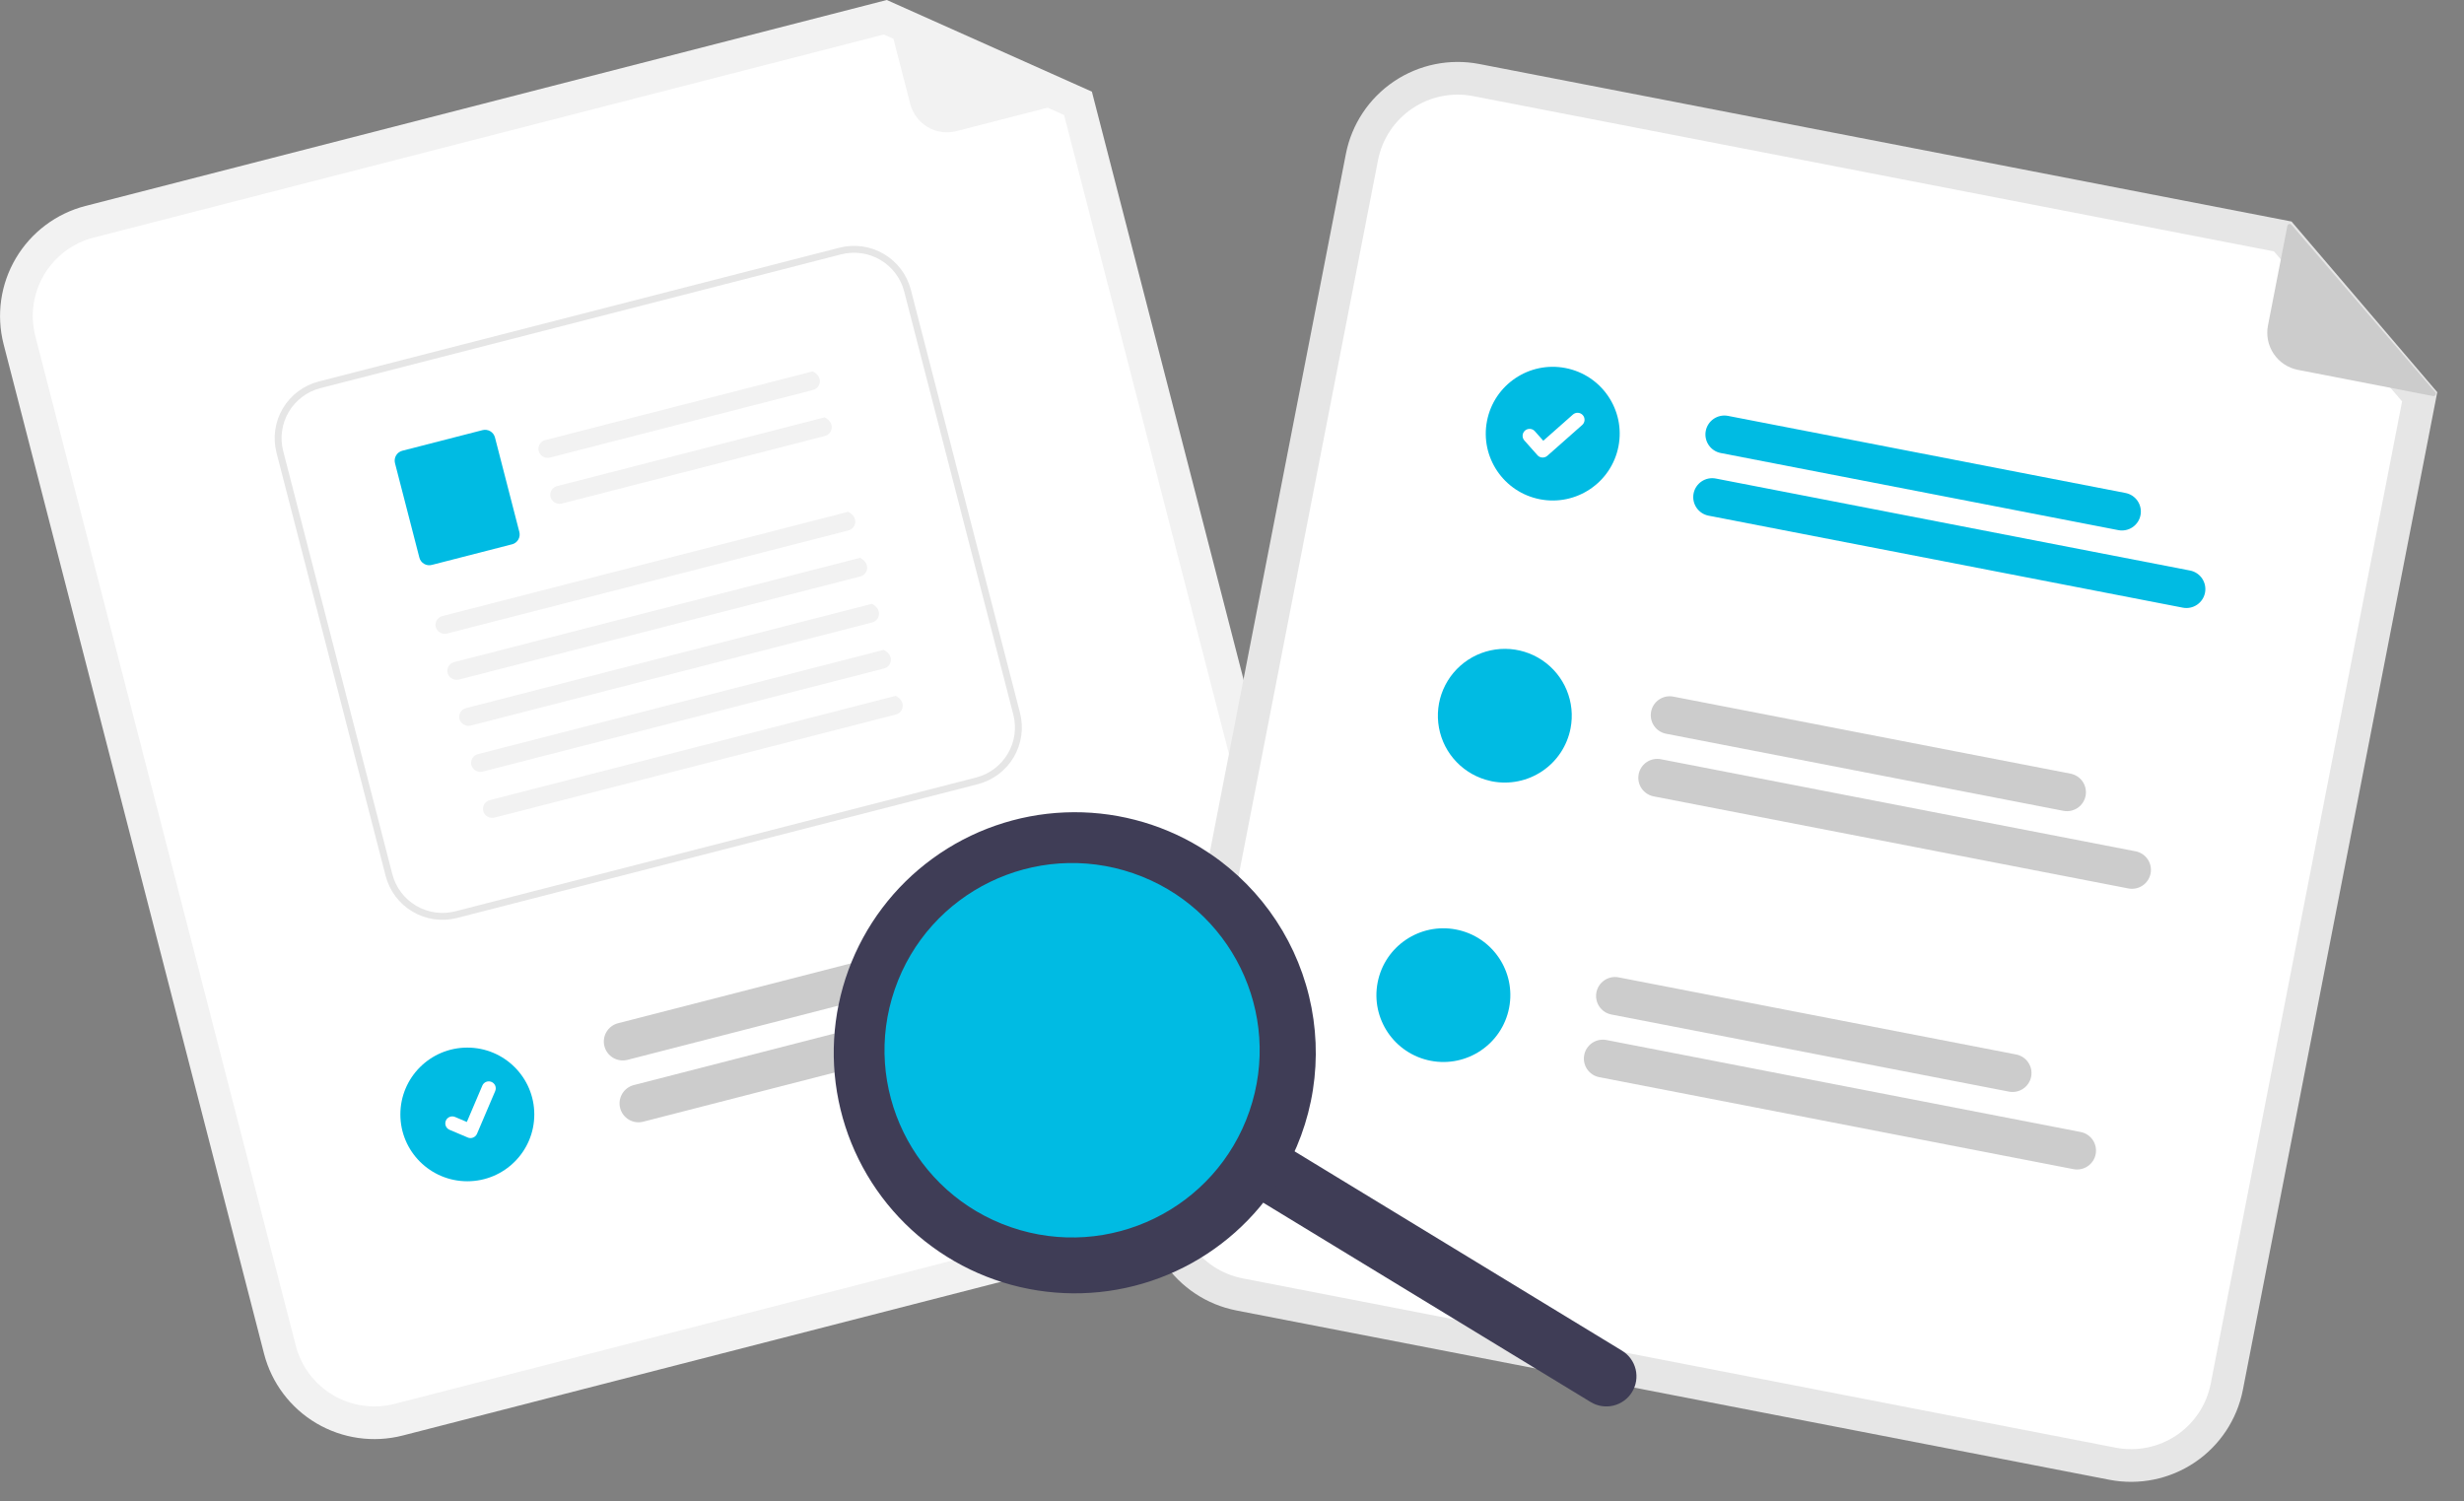 <svg width="320" height="195" viewBox="0 0 320 195" fill="none" xmlns="http://www.w3.org/2000/svg">
<rect x="0" y="0" width="320" height="195" fill="#808080" stroke="none"/>
<g clip-path="url(#clip0_954_565)">
<path d="M164.159 157.69L52.292 186.442C48.497 187.413 44.472 186.842 41.098 184.854C37.725 182.866 35.28 179.624 34.298 175.838L0.469 44.709C-0.504 40.921 0.069 36.904 2.06 33.537C4.052 30.17 7.3 27.729 11.093 26.75L115.167 0L141.803 11.902L174.783 139.731C175.756 143.518 175.184 147.536 173.192 150.903C171.2 154.27 167.952 156.711 164.159 157.69Z" fill="#F2F2F2"/>
<path d="M12.151 30.861C9.451 31.558 7.137 33.297 5.719 35.694C4.301 38.092 3.893 40.953 4.586 43.65L38.417 174.78C39.116 177.476 40.858 179.784 43.26 181.2C45.662 182.616 48.529 183.023 51.231 182.331L163.098 153.58C165.799 152.882 168.112 151.144 169.531 148.747C170.949 146.349 171.357 143.488 170.664 140.791L138.195 14.942L114.785 4.482L12.151 30.861Z" fill="white"/>
<path d="M141.519 12.58L124.206 17.03C122.942 17.355 121.601 17.165 120.477 16.503C119.353 15.84 118.539 14.76 118.214 13.498L114.921 0.735C114.906 0.679 114.908 0.621 114.926 0.566C114.943 0.511 114.976 0.462 115.02 0.425C115.064 0.387 115.118 0.363 115.175 0.355C115.232 0.347 115.291 0.355 115.343 0.378L141.568 12.002C141.626 12.028 141.675 12.072 141.707 12.126C141.74 12.181 141.754 12.245 141.749 12.308C141.744 12.372 141.719 12.432 141.678 12.481C141.636 12.529 141.581 12.564 141.519 12.58Z" fill="#F2F2F2"/>
<path d="M132.411 124.561L81.48 137.653C80.849 137.811 80.181 137.714 79.623 137.382C79.064 137.05 78.659 136.512 78.497 135.883C78.335 135.255 78.428 134.588 78.757 134.028C79.086 133.468 79.624 133.061 80.252 132.896L131.184 119.804C131.498 119.722 131.825 119.702 132.146 119.746C132.467 119.79 132.777 119.897 133.056 120.061C133.336 120.225 133.581 120.442 133.776 120.7C133.971 120.959 134.113 121.253 134.194 121.567C134.275 121.88 134.293 122.207 134.247 122.527C134.201 122.847 134.092 123.156 133.926 123.434C133.761 123.712 133.542 123.955 133.282 124.148C133.022 124.342 132.726 124.482 132.411 124.561Z" fill="#CCCCCC"/>
<path d="M144.311 130.061L83.55 145.678C83.236 145.761 82.909 145.78 82.588 145.736C82.267 145.692 81.958 145.585 81.678 145.422C81.398 145.258 81.154 145.04 80.958 144.782C80.763 144.524 80.621 144.229 80.54 143.916C80.459 143.602 80.441 143.276 80.487 142.955C80.533 142.635 80.642 142.327 80.808 142.049C80.973 141.77 81.193 141.528 81.453 141.334C81.713 141.141 82.008 141.001 82.323 140.922L143.084 125.305C143.714 125.146 144.382 125.244 144.941 125.575C145.5 125.907 145.904 126.445 146.066 127.074C146.229 127.702 146.135 128.369 145.806 128.929C145.477 129.489 144.939 129.896 144.311 130.061Z" fill="#CCCCCC"/>
<path d="M60.692 153.418C65.495 153.418 69.389 149.532 69.389 144.738C69.389 139.944 65.495 136.058 60.692 136.058C55.889 136.058 51.995 139.944 51.995 144.738C51.995 149.532 55.889 153.418 60.692 153.418Z" fill="#00BBE3"/>
<path d="M126.995 101.845L59.352 119.224C57.398 119.724 55.324 119.429 53.586 118.405C51.849 117.381 50.589 115.71 50.084 113.76L35.909 58.797C35.408 56.846 35.704 54.777 36.73 53.043C37.756 51.309 39.429 50.052 41.383 49.548L109.025 32.169C110.98 31.669 113.054 31.963 114.791 32.987C116.529 34.011 117.789 35.682 118.294 37.632L132.469 92.595C132.97 94.546 132.674 96.616 131.648 98.35C130.622 100.084 128.949 101.341 126.995 101.845Z" fill="white"/>
<path d="M126.995 101.845L59.352 119.224C57.398 119.724 55.324 119.429 53.586 118.405C51.849 117.381 50.589 115.71 50.084 113.76L35.909 58.797C35.408 56.846 35.704 54.777 36.73 53.043C37.756 51.309 39.429 50.052 41.383 49.548L109.025 32.169C110.98 31.669 113.054 31.963 114.791 32.987C116.529 34.011 117.789 35.682 118.294 37.632L132.469 92.595C132.97 94.546 132.674 96.616 131.648 98.35C130.622 100.084 128.949 101.341 126.995 101.845ZM41.606 50.411C39.882 50.857 38.406 51.966 37.501 53.497C36.596 55.027 36.336 56.853 36.778 58.574L50.953 113.538C51.399 115.258 52.511 116.731 54.044 117.635C55.577 118.538 57.407 118.798 59.132 118.357L126.773 100.979C128.496 100.534 129.972 99.424 130.878 97.894C131.783 96.364 132.043 94.538 131.601 92.816L117.427 37.853C116.98 36.133 115.869 34.659 114.336 33.756C112.802 32.852 110.973 32.593 109.248 33.034L41.606 50.411Z" fill="#E6E6E6"/>
<path d="M105.593 50.648L71.456 59.419C71.158 59.502 70.839 59.469 70.564 59.327C70.289 59.184 70.078 58.943 69.975 58.651C69.927 58.499 69.91 58.338 69.926 58.179C69.942 58.021 69.99 57.867 70.068 57.727C70.146 57.587 70.251 57.465 70.378 57.367C70.504 57.269 70.65 57.199 70.805 57.159L105.555 48.23C106.959 48.94 106.589 50.392 105.594 50.648L105.593 50.648Z" fill="#F2F2F2"/>
<path d="M107.134 56.623L72.996 65.394C72.698 65.477 72.379 65.444 72.104 65.301C71.829 65.159 71.619 64.918 71.515 64.626C71.467 64.474 71.45 64.313 71.466 64.154C71.482 63.995 71.531 63.841 71.608 63.702C71.686 63.562 71.791 63.44 71.918 63.342C72.045 63.244 72.19 63.173 72.345 63.134L107.095 54.205C108.499 54.915 108.13 56.367 107.134 56.623L107.134 56.623Z" fill="#F2F2F2"/>
<path d="M66.494 70.694L56.076 73.37C55.907 73.414 55.732 73.423 55.56 73.399C55.387 73.375 55.222 73.317 55.072 73.228C54.922 73.14 54.791 73.023 54.687 72.884C54.582 72.746 54.506 72.588 54.463 72.419L51.297 60.151C51.254 59.983 51.244 59.807 51.269 59.635C51.293 59.464 51.351 59.298 51.44 59.148C51.528 58.999 51.645 58.868 51.784 58.764C51.923 58.66 52.082 58.584 52.25 58.54L62.669 55.864C63.009 55.777 63.37 55.828 63.672 56.006C63.975 56.184 64.194 56.475 64.282 56.815L67.447 69.086C67.491 69.254 67.5 69.43 67.476 69.601C67.452 69.773 67.394 69.939 67.305 70.088C67.217 70.238 67.099 70.369 66.96 70.473C66.821 70.577 66.663 70.653 66.494 70.697V70.694Z" fill="#00BBE3"/>
<path d="M110.192 68.888L58.09 82.273C57.792 82.357 57.473 82.324 57.198 82.181C56.923 82.039 56.713 81.797 56.609 81.506C56.561 81.353 56.544 81.193 56.56 81.034C56.576 80.875 56.625 80.721 56.702 80.582C56.78 80.442 56.885 80.319 57.012 80.222C57.139 80.124 57.284 80.053 57.439 80.013L110.153 66.47C111.557 67.18 111.187 68.632 110.192 68.888Z" fill="#F2F2F2"/>
<path d="M111.734 74.865L59.632 88.252C59.334 88.335 59.015 88.302 58.74 88.159C58.465 88.017 58.255 87.775 58.151 87.484C58.103 87.332 58.086 87.171 58.102 87.012C58.118 86.853 58.167 86.699 58.244 86.56C58.322 86.42 58.427 86.298 58.554 86.2C58.681 86.102 58.826 86.031 58.981 85.992L111.695 72.448C113.099 73.158 112.729 74.61 111.734 74.866L111.734 74.865Z" fill="#F2F2F2"/>
<path d="M113.274 80.841L61.173 94.226C60.875 94.31 60.556 94.277 60.281 94.134C60.006 93.992 59.795 93.75 59.692 93.459C59.644 93.306 59.627 93.146 59.643 92.987C59.659 92.828 59.708 92.674 59.785 92.534C59.863 92.395 59.968 92.272 60.095 92.175C60.221 92.077 60.367 92.006 60.522 91.966L113.235 78.423C114.639 79.133 114.27 80.585 113.274 80.841Z" fill="#F2F2F2"/>
<path d="M114.817 86.818L62.715 100.204C62.417 100.288 62.098 100.255 61.823 100.112C61.548 99.969 61.337 99.728 61.234 99.437C61.186 99.284 61.169 99.124 61.185 98.965C61.201 98.806 61.249 98.652 61.327 98.512C61.405 98.373 61.51 98.25 61.637 98.153C61.763 98.055 61.909 97.984 62.064 97.944L114.778 84.4C116.181 85.111 115.812 86.563 114.817 86.818Z" fill="#F2F2F2"/>
<path d="M116.357 92.793L64.256 106.179C63.958 106.262 63.639 106.229 63.364 106.087C63.089 105.944 62.878 105.703 62.775 105.412C62.727 105.259 62.71 105.099 62.726 104.94C62.742 104.781 62.791 104.627 62.868 104.487C62.946 104.348 63.051 104.225 63.178 104.127C63.304 104.03 63.45 103.959 63.605 103.919L116.319 90.375C117.722 91.085 117.353 92.537 116.357 92.793Z" fill="#F2F2F2"/>
<path d="M61.334 147.78C61.145 147.829 60.944 147.816 60.763 147.741L60.752 147.737L58.383 146.734C58.273 146.687 58.174 146.62 58.09 146.535C58.007 146.45 57.941 146.349 57.896 146.239C57.852 146.128 57.829 146.01 57.83 145.891C57.831 145.772 57.856 145.654 57.903 145.545C57.949 145.435 58.017 145.336 58.102 145.253C58.188 145.169 58.288 145.103 58.399 145.059C58.51 145.014 58.628 144.992 58.747 144.993C58.867 144.994 58.984 145.019 59.094 145.065L60.629 145.717L62.641 140.994C62.735 140.773 62.913 140.598 63.137 140.508C63.36 140.418 63.61 140.42 63.831 140.514L63.82 140.545L63.832 140.514C64.053 140.608 64.228 140.786 64.319 141.009C64.409 141.232 64.406 141.482 64.312 141.703L61.946 147.256C61.891 147.384 61.807 147.498 61.701 147.589C61.595 147.679 61.469 147.744 61.334 147.778L61.334 147.78Z" fill="white"/>
<path d="M273.958 192.189L160.575 170.2C156.731 169.45 153.342 167.208 151.152 163.967C148.962 160.725 148.15 156.748 148.893 152.909L174.792 19.977C175.544 16.139 177.791 12.756 181.038 10.569C184.286 8.382 188.27 7.57 192.116 8.312L297.6 28.768L316.528 50.937L291.281 180.522C290.529 184.36 288.283 187.744 285.035 189.931C281.788 192.118 277.804 192.93 273.958 192.189Z" fill="#E6E6E6"/>
<path d="M191.304 12.48C188.565 11.952 185.728 12.53 183.415 14.087C181.103 15.645 179.503 18.054 178.967 20.787L153.069 153.718C152.539 156.452 153.118 159.284 154.677 161.592C156.237 163.901 158.65 165.497 161.387 166.031L274.77 188.019C277.508 188.547 280.345 187.969 282.658 186.412C284.971 184.855 286.57 182.445 287.106 179.712L311.961 52.136L295.327 32.653L191.304 12.48Z" fill="white"/>
<path d="M275.102 68.851L223.475 58.837C222.835 58.712 222.27 58.339 221.905 57.799C221.54 57.259 221.405 56.596 221.53 55.956C221.654 55.317 222.028 54.753 222.569 54.388C223.11 54.024 223.774 53.889 224.415 54.013L276.043 64.028C276.683 64.152 277.248 64.525 277.613 65.065C277.978 65.606 278.113 66.268 277.988 66.908C277.864 67.548 277.49 68.112 276.949 68.476C276.407 68.841 275.744 68.975 275.103 68.851L275.102 68.851Z" fill="#00BBE3"/>
<path d="M283.481 78.92L221.891 66.973C221.25 66.849 220.685 66.476 220.321 65.936C219.956 65.395 219.821 64.733 219.945 64.093C220.07 63.453 220.444 62.889 220.985 62.525C221.526 62.16 222.19 62.025 222.83 62.15L284.42 74.097C285.061 74.221 285.626 74.594 285.99 75.135C286.355 75.675 286.49 76.338 286.366 76.977C286.241 77.617 285.867 78.181 285.326 78.545C284.785 78.91 284.121 79.045 283.481 78.92Z" fill="#00BBE3"/>
<path d="M268.941 100.488L217.316 90.474C216.675 90.35 216.011 90.485 215.47 90.849C214.929 91.214 214.555 91.778 214.431 92.417C214.306 93.057 214.441 93.72 214.806 94.26C215.171 94.8 215.736 95.173 216.376 95.297L268.002 105.312C268.638 105.426 269.295 105.286 269.829 104.921C270.363 104.557 270.731 103.996 270.855 103.362C270.978 102.728 270.847 102.071 270.489 101.533C270.13 100.995 269.574 100.62 268.941 100.488Z" fill="#CCCCCC"/>
<path d="M277.32 110.559L215.731 98.612C215.412 98.545 215.083 98.543 214.763 98.605C214.443 98.666 214.139 98.791 213.867 98.971C213.596 99.151 213.363 99.384 213.182 99.654C213.002 99.925 212.876 100.229 212.814 100.548C212.752 100.868 212.754 101.196 212.82 101.515C212.886 101.834 213.015 102.136 213.199 102.404C213.382 102.673 213.618 102.902 213.892 103.079C214.165 103.256 214.471 103.377 214.792 103.435L276.38 115.382C276.699 115.448 277.028 115.45 277.348 115.389C277.668 115.327 277.973 115.202 278.244 115.022C278.515 114.842 278.748 114.61 278.929 114.339C279.11 114.068 279.235 113.764 279.297 113.445C279.359 113.125 279.357 112.797 279.291 112.478C279.225 112.16 279.097 111.857 278.913 111.589C278.729 111.32 278.493 111.091 278.22 110.914C277.946 110.737 277.641 110.616 277.32 110.559Z" fill="#CCCCCC"/>
<path d="M260.9 141.775L209.273 131.761C208.633 131.637 208.068 131.263 207.703 130.723C207.338 130.183 207.203 129.52 207.328 128.881C207.452 128.241 207.826 127.677 208.367 127.312C208.908 126.948 209.572 126.813 210.213 126.937L261.841 136.952C262.481 137.076 263.046 137.45 263.411 137.99C263.776 138.53 263.911 139.193 263.786 139.832C263.662 140.472 263.288 141.036 262.747 141.4C262.206 141.765 261.542 141.9 260.901 141.775L260.9 141.775Z" fill="#CCCCCC"/>
<path d="M269.279 151.844L207.689 139.897C207.048 139.773 206.483 139.399 206.119 138.859C205.754 138.319 205.619 137.656 205.743 137.017C205.868 136.377 206.242 135.813 206.783 135.448C207.324 135.084 207.988 134.949 208.628 135.073L270.218 147.021C270.859 147.145 271.424 147.518 271.789 148.058C272.153 148.598 272.288 149.261 272.164 149.901C272.039 150.541 271.665 151.105 271.124 151.469C270.583 151.834 269.919 151.968 269.279 151.844Z" fill="#CCCCCC"/>
<path d="M199.993 64.843C204.708 65.757 209.273 62.683 210.19 57.977C211.107 53.27 208.028 48.714 203.314 47.8C198.6 46.886 194.035 49.96 193.118 54.666C192.201 59.372 195.279 63.929 199.993 64.843Z" fill="#00BBE3"/>
<path d="M200.175 59.408C199.983 59.371 199.808 59.273 199.677 59.128L199.669 59.119L197.961 57.197C197.805 57.017 197.726 56.782 197.743 56.544C197.759 56.307 197.868 56.084 198.047 55.926C198.226 55.768 198.46 55.687 198.698 55.7C198.937 55.713 199.16 55.819 199.321 55.995L200.427 57.242L204.276 53.839C204.365 53.76 204.469 53.699 204.582 53.66C204.695 53.621 204.814 53.605 204.933 53.612C205.052 53.62 205.169 53.65 205.276 53.702C205.383 53.755 205.479 53.827 205.558 53.916L205.534 53.938L205.559 53.916C205.718 54.096 205.8 54.332 205.785 54.572C205.77 54.812 205.661 55.036 205.481 55.195L200.952 59.197C200.847 59.289 200.723 59.356 200.588 59.392C200.453 59.429 200.312 59.434 200.175 59.407L200.175 59.408Z" fill="white"/>
<path d="M203.966 94.608C203.749 95.727 203.312 96.793 202.682 97.744C202.052 98.695 201.24 99.513 200.294 100.15C199.347 100.788 198.284 101.234 197.165 101.461C196.045 101.689 194.892 101.694 193.771 101.477C193.698 101.464 193.625 101.447 193.553 101.426C191.883 101.057 190.359 100.205 189.172 98.977C187.985 97.748 187.187 96.197 186.879 94.517C186.571 92.838 186.765 91.105 187.438 89.535C188.112 87.966 189.234 86.629 190.664 85.693C192.094 84.756 193.769 84.261 195.48 84.27C197.19 84.28 198.86 84.792 200.279 85.743C201.699 86.695 202.806 88.044 203.462 89.62C204.118 91.197 204.293 92.932 203.966 94.608Z" fill="#00BBE3"/>
<path d="M185.792 137.767C190.506 138.681 195.071 135.607 195.988 130.901C196.905 126.194 193.826 121.638 189.112 120.724C184.398 119.809 179.833 122.883 178.916 127.59C177.999 132.296 181.077 136.852 185.792 137.767Z" fill="#00BBE3"/>
<path d="M315.98 51.439L298.432 48.036C297.151 47.788 296.021 47.041 295.292 45.961C294.562 44.881 294.292 43.556 294.541 42.277L297.062 29.339C297.073 29.282 297.1 29.23 297.139 29.188C297.179 29.145 297.229 29.115 297.285 29.101C297.341 29.086 297.4 29.087 297.455 29.104C297.51 29.121 297.56 29.154 297.597 29.198L316.272 50.937C316.314 50.985 316.339 51.045 316.345 51.109C316.351 51.172 316.337 51.236 316.305 51.291C316.272 51.346 316.224 51.39 316.166 51.416C316.108 51.442 316.043 51.45 315.98 51.438L315.98 51.439Z" fill="#CCCCCC"/>
<path d="M211.957 180.79C211.417 181.674 210.547 182.308 209.538 182.552C208.53 182.796 207.465 182.63 206.579 182.091L160.926 154.297C160.04 153.758 159.405 152.889 159.161 151.883C158.917 150.876 159.083 149.814 159.623 148.929C160.164 148.045 161.034 147.411 162.043 147.168C163.051 146.924 164.116 147.09 165.001 147.629L210.654 175.423C211.54 175.962 212.175 176.831 212.419 177.837C212.663 178.844 212.498 179.906 211.957 180.79Z" fill="#3F3D56"/>
<path d="M166.304 152.999C163.081 158.274 158.362 162.477 152.745 165.076C147.128 167.674 140.865 168.552 134.748 167.598C128.632 166.645 122.936 163.902 118.38 159.717C113.825 155.532 110.616 150.093 109.158 144.087C107.7 138.082 108.059 131.78 110.19 125.978C112.32 120.176 116.127 115.135 121.128 111.493C126.129 107.85 132.1 105.769 138.285 105.514C144.471 105.258 150.594 106.839 155.879 110.056C159.389 112.193 162.443 114.998 164.866 118.312C167.289 121.627 169.035 125.385 170.003 129.372C170.971 133.36 171.142 137.499 170.508 141.553C169.873 145.607 168.445 149.496 166.304 152.999ZM119.538 124.525C117.12 128.482 115.932 133.065 116.125 137.696C116.317 142.326 117.88 146.796 120.617 150.54C123.354 154.283 127.142 157.133 131.502 158.728C135.862 160.323 140.597 160.591 145.11 159.5C149.623 158.409 153.71 156.006 156.855 152.596C159.999 149.187 162.06 144.923 162.777 140.344C163.494 135.765 162.834 131.076 160.881 126.872C158.928 122.667 155.77 119.135 151.806 116.722C146.49 113.486 140.104 112.49 134.053 113.953C128.001 115.417 122.78 119.22 119.538 124.525Z" fill="#3F3D56"/>
<path d="M131.303 159.388C144.022 163.759 157.883 157.012 162.262 144.317C166.642 131.622 159.881 117.788 147.163 113.417C134.444 109.046 120.583 115.793 116.204 128.488C111.824 141.182 118.585 155.017 131.303 159.388Z" fill="#00BBE3"/>
</g>
<defs>
<clipPath id="clip0_954_565">
<rect width="320" height="195" fill="white"/>
</clipPath>
</defs>
</svg>
